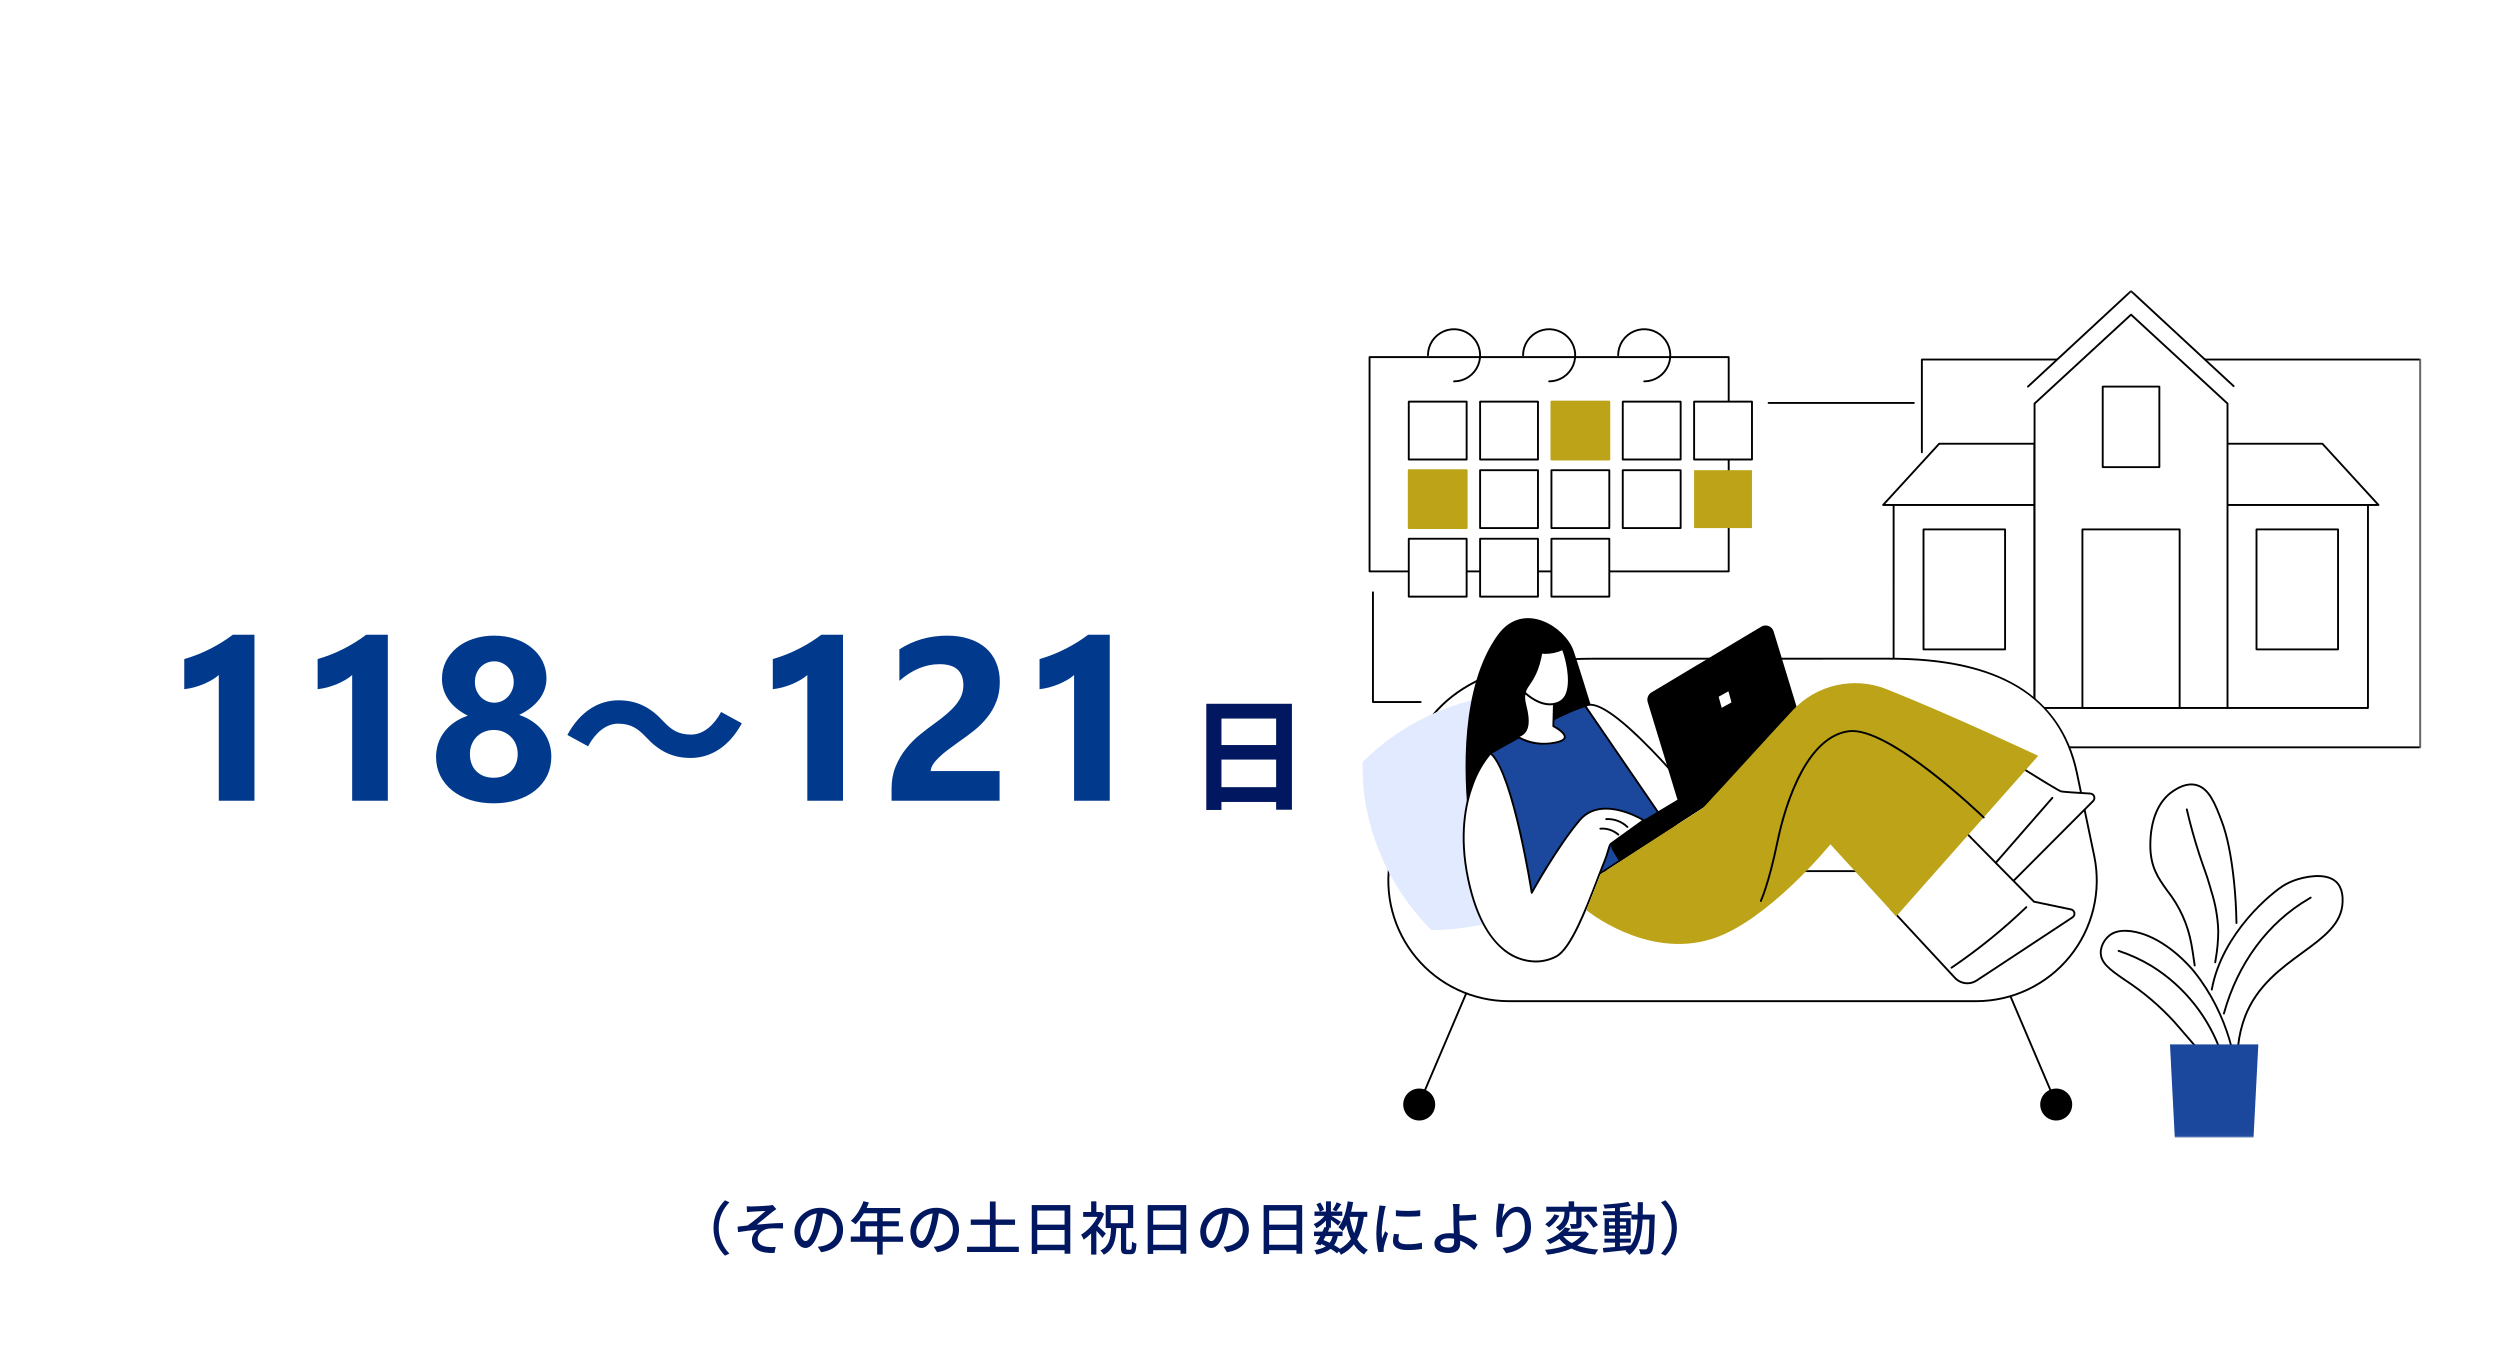<svg width="690" height="375" viewBox="0 0 690 375" fill="none" xmlns="http://www.w3.org/2000/svg">
<rect width="690" height="375" fill="white"/>
<path d="M196.923 338.92C196.923 335.672 198.267 333.112 200.091 331.272L201.307 331.848C199.563 333.672 198.363 335.976 198.363 338.92C198.363 341.864 199.563 344.168 201.307 345.992L200.091 346.568C198.267 344.728 196.923 342.168 196.923 338.92ZM206.091 332.92C206.539 332.968 206.971 332.984 207.483 332.984C208.171 332.984 211.339 332.84 212.283 332.728C212.731 332.68 213.051 332.616 213.259 332.552L214.267 333.72C213.995 333.88 213.515 334.216 213.243 334.44C212.075 335.384 210.075 337.064 208.875 338.008C211.179 337.768 213.963 337.56 216.107 337.56L216.123 339.064C214.571 338.984 213.003 338.984 212.027 339.112C210.523 339.336 209.115 340.536 209.115 341.944C209.115 343.416 210.283 343.928 211.739 344.12C212.651 344.232 213.499 344.2 214.091 344.152L213.755 345.816C209.771 345.976 207.531 344.76 207.531 342.2C207.531 341 208.363 339.912 209.083 339.4C207.483 339.528 205.499 339.768 203.707 340.072L203.563 338.552C204.427 338.472 205.531 338.328 206.347 338.232C207.947 337.144 210.299 335.096 211.291 334.216C210.603 334.264 208.171 334.376 207.499 334.424C207.083 334.456 206.587 334.52 206.171 334.552L206.091 332.92ZM232.683 339.384C232.683 342.744 230.539 345.048 226.651 345.608L225.707 344.104C226.251 344.056 226.731 343.976 227.131 343.88C229.179 343.416 231.003 341.912 231.003 339.336C231.003 337.016 229.595 335.176 227.131 334.872C226.907 336.312 226.635 337.864 226.171 339.368C225.211 342.632 223.883 344.44 222.299 344.44C220.715 344.44 219.259 342.68 219.259 340.008C219.259 336.424 222.395 333.352 226.411 333.352C230.251 333.352 232.683 336.04 232.683 339.384ZM220.875 339.848C220.875 341.688 221.659 342.536 222.347 342.536C223.067 342.536 223.819 341.496 224.555 339.032C224.955 337.768 225.243 336.312 225.435 334.904C222.555 335.368 220.875 337.864 220.875 339.848ZM238.875 341.288H242.091V338.456H238.875V341.288ZM249.243 341.288V342.728H243.627V346.264H242.091V342.728H234.811V341.288H237.387V337.064H242.091V334.856H238.427C237.739 336.04 236.939 337.096 236.123 337.896C235.835 337.64 235.195 337.16 234.827 336.936C236.299 335.672 237.579 333.64 238.315 331.512L239.819 331.912C239.627 332.408 239.403 332.936 239.195 333.416H248.459V334.856H243.627V337.064H248.091V338.456H243.627V341.288H249.243ZM264.683 339.384C264.683 342.744 262.539 345.048 258.651 345.608L257.707 344.104C258.251 344.056 258.731 343.976 259.131 343.88C261.179 343.416 263.003 341.912 263.003 339.336C263.003 337.016 261.595 335.176 259.131 334.872C258.907 336.312 258.635 337.864 258.171 339.368C257.211 342.632 255.883 344.44 254.299 344.44C252.715 344.44 251.259 342.68 251.259 340.008C251.259 336.424 254.395 333.352 258.411 333.352C262.251 333.352 264.683 336.04 264.683 339.384ZM252.875 339.848C252.875 341.688 253.659 342.536 254.347 342.536C255.067 342.536 255.819 341.496 256.555 339.032C256.955 337.768 257.243 336.312 257.435 334.904C254.555 335.368 252.875 337.864 252.875 339.848ZM274.795 344.104H281.195V345.56H266.907V344.104H273.211V338.056H267.931V336.6H273.211V331.608H274.795V336.6H280.155V338.056H274.795V344.104ZM286.283 343.544H293.819V339.48H286.283V343.544ZM293.819 334.104H286.283V338.008H293.819V334.104ZM284.763 332.6H295.403V346.024H293.819V345.048H286.283V346.088H284.763V332.6ZM305.211 340.44L304.283 341.672C303.931 341.176 303.227 340.376 302.603 339.72V346.264H301.147V340.44C300.475 341.112 299.787 341.688 299.099 342.152C298.971 341.768 298.587 341.064 298.379 340.776C300.107 339.736 301.883 337.864 302.891 335.864H298.955V334.52H301.147V331.576H302.603V334.52H303.643L303.899 334.472L304.731 335.016C304.283 336.184 303.659 337.304 302.939 338.328C303.643 338.936 304.875 340.104 305.211 340.44ZM306.571 333.944V337.608H311.291V333.944H306.571ZM311.163 344.92H312.011C312.331 344.92 312.379 344.568 312.427 342.696C312.715 342.92 313.307 343.16 313.675 343.256C313.547 345.512 313.227 346.152 312.155 346.152H310.907C309.659 346.152 309.387 345.72 309.387 344.376V338.952H308.107C307.931 342.392 307.419 344.872 304.651 346.312C304.459 345.96 304.059 345.4 303.707 345.144C306.155 343.944 306.523 341.896 306.651 338.952H305.179V332.6H312.763V338.952H310.827V344.36C310.827 344.856 310.875 344.92 311.163 344.92ZM318.283 343.544H325.819V339.48H318.283V343.544ZM325.819 334.104H318.283V338.008H325.819V334.104ZM316.763 332.6H327.403V346.024H325.819V345.048H318.283V346.088H316.763V332.6ZM344.683 339.384C344.683 342.744 342.539 345.048 338.651 345.608L337.707 344.104C338.251 344.056 338.731 343.976 339.131 343.88C341.179 343.416 343.003 341.912 343.003 339.336C343.003 337.016 341.595 335.176 339.131 334.872C338.907 336.312 338.635 337.864 338.171 339.368C337.211 342.632 335.883 344.44 334.299 344.44C332.715 344.44 331.259 342.68 331.259 340.008C331.259 336.424 334.395 333.352 338.411 333.352C342.251 333.352 344.683 336.04 344.683 339.384ZM332.875 339.848C332.875 341.688 333.659 342.536 334.347 342.536C335.067 342.536 335.819 341.496 336.555 339.032C336.955 337.768 337.243 336.312 337.435 334.904C334.555 335.368 332.875 337.864 332.875 339.848ZM350.283 343.544H357.819V339.48H350.283V343.544ZM357.819 334.104H350.283V338.008H357.819V334.104ZM348.763 332.6H359.403V346.024H357.819V345.048H350.283V346.088H348.763V332.6ZM368.939 331.832L370.219 332.36C369.707 333.08 369.195 333.848 368.795 334.344L367.803 333.896C368.187 333.336 368.683 332.456 368.939 331.832ZM374.891 335.864H372.507C372.795 337.496 373.179 339.032 373.739 340.376C374.283 339.096 374.651 337.592 374.891 335.864ZM367.803 341.16H365.883C365.675 341.528 365.483 341.912 365.291 342.264C365.851 342.488 366.427 342.728 366.971 343C367.355 342.504 367.611 341.896 367.803 341.16ZM377.371 335.864H376.427C376.059 338.344 375.499 340.392 374.571 342.056C375.323 343.32 376.299 344.328 377.531 344.968C377.195 345.256 376.715 345.832 376.491 346.248C375.339 345.56 374.411 344.616 373.659 343.448C372.747 344.616 371.579 345.56 370.107 346.312C369.995 346.072 369.771 345.688 369.547 345.368L369.019 345.912C368.571 345.512 367.947 345.096 367.243 344.68C366.315 345.416 365.051 345.912 363.355 346.264C363.259 345.864 362.987 345.32 362.715 345.032C364.107 344.824 365.163 344.488 365.947 343.96C365.531 343.752 365.115 343.544 364.683 343.352L364.475 343.72L363.179 343.32C363.531 342.728 363.947 341.96 364.379 341.16H362.667V339.928H364.987C365.211 339.496 365.403 339.064 365.579 338.664L365.963 338.744V336.888C365.195 337.72 364.251 338.472 363.355 338.984C363.179 338.648 362.843 338.152 362.571 337.864C363.643 337.432 364.795 336.536 365.563 335.576H362.795V334.376H364.235C364.107 333.816 363.707 332.984 363.323 332.36L364.395 331.912C364.843 332.52 365.259 333.352 365.419 333.912L364.363 334.376H365.963V331.56H367.339V334.376H370.475V335.576H367.419C368.139 335.976 369.691 336.936 370.091 337.224L369.291 338.264C368.907 337.896 368.059 337.224 367.339 336.68V338.872H366.539L366.971 338.968C366.827 339.272 366.667 339.592 366.507 339.928H370.539V341.16H369.227C369.019 342.152 368.699 342.984 368.219 343.656C368.827 343.992 369.387 344.344 369.835 344.664C371.115 343.976 372.091 343.08 372.859 341.976C372.315 340.84 371.915 339.544 371.579 338.136C371.275 338.728 370.955 339.288 370.587 339.768C370.363 339.496 369.739 338.968 369.403 338.728C370.731 337.064 371.547 334.376 371.963 331.56L373.467 331.784C373.307 332.696 373.131 333.592 372.907 334.456H377.371V335.864ZM385.259 334.024C387.099 334.312 390.315 334.248 391.979 334.024V335.656C390.155 335.832 387.131 335.848 385.275 335.656L385.259 334.024ZM386.171 340.68C386.027 341.24 385.963 341.672 385.963 342.104C385.963 342.824 386.523 343.416 388.459 343.416C389.899 343.416 391.099 343.288 392.443 342.984L392.475 344.696C391.467 344.888 390.139 345.016 388.427 345.016C385.707 345.016 384.459 344.072 384.459 342.52C384.459 341.944 384.539 341.336 384.731 340.552L386.171 340.68ZM382.475 332.872C382.363 333.16 382.203 333.8 382.139 334.088C381.867 335.4 381.355 338.408 381.355 340.12C381.355 340.68 381.387 341.24 381.451 341.832C381.723 341.176 382.043 340.392 382.299 339.8L383.099 340.44C382.683 341.656 382.123 343.368 381.963 344.168C381.915 344.392 381.867 344.728 381.883 344.904C381.883 345.064 381.899 345.304 381.915 345.496L380.459 345.592C380.139 344.472 379.867 342.584 379.867 340.424C379.867 338.04 380.379 335.32 380.555 334.04C380.619 333.64 380.683 333.144 380.699 332.712L382.475 332.872ZM397.531 343.08C397.531 343.912 398.379 344.312 399.739 344.312C400.843 344.312 401.339 343.8 401.339 342.712C401.339 342.504 401.339 342.232 401.323 341.912C400.843 341.816 400.363 341.768 399.867 341.768C398.379 341.768 397.531 342.264 397.531 343.08ZM402.891 332.312C402.827 332.712 402.779 333.496 402.763 334.04C402.747 334.44 402.763 334.936 402.763 335.448C404.043 335.432 405.995 335.352 407.371 335.192L407.435 336.696C406.043 336.84 404.059 336.92 402.763 336.952C402.763 337.976 402.859 339.448 402.923 340.76C404.971 341.336 406.731 342.456 407.851 343.496L406.891 345C405.915 344.024 404.555 343.016 403.003 342.408C403.019 342.728 403.019 343.016 403.019 343.256C403.019 344.616 402.251 345.832 399.883 345.832C397.643 345.832 395.899 345.112 395.899 343.144C395.899 341.592 397.243 340.36 400.075 340.36C400.475 340.36 400.875 340.392 401.259 340.424C401.211 339.16 401.147 337.736 401.147 336.824C401.147 335.88 401.131 334.728 401.131 334.04C401.115 333.368 401.067 332.664 400.971 332.312H402.891ZM415.283 332.28C415.011 333.288 414.691 335.224 414.595 336.232C415.299 334.776 416.835 333.064 418.771 333.064C420.947 333.064 422.563 335.208 422.563 338.648C422.563 343.112 419.779 345.16 415.699 345.912L414.739 344.456C418.243 343.912 420.867 342.616 420.867 338.648C420.867 336.152 420.019 334.52 418.499 334.52C416.547 334.52 414.771 337.4 414.627 339.512C414.579 340.04 414.579 340.584 414.691 341.352L413.123 341.464C413.043 340.856 412.947 339.928 412.947 338.872C412.947 337.368 413.203 335.176 413.411 333.72C413.491 333.176 413.523 332.648 413.539 332.2L415.283 332.28ZM433.203 334.44V334.472C433.203 336.12 432.931 338.232 430.499 339.752C430.259 339.432 429.747 338.968 429.411 338.744C431.587 337.464 431.795 335.752 431.795 334.44H426.771V333.064H432.947V331.576H434.467V333.064H440.723V334.44H436.499V337.672C436.499 338.344 436.419 338.728 435.907 338.936C435.427 339.144 434.707 339.144 433.683 339.144C433.635 338.76 433.443 338.216 433.283 337.832C433.955 337.864 434.627 337.864 434.819 337.848C435.011 337.848 435.059 337.8 435.059 337.624V334.44H433.203ZM437.187 335.752L438.323 335.08C439.315 335.96 440.483 337.24 441.043 338.12L439.779 338.872C439.299 338.024 438.147 336.68 437.187 335.752ZM428.995 335.144L430.403 335.528C429.747 336.728 428.627 337.992 427.491 338.76C427.235 338.472 426.755 338.088 426.467 337.88C427.523 337.224 428.547 336.12 428.995 335.144ZM431.491 341.144L431.475 341.16C432.051 341.912 432.851 342.552 433.811 343.08C434.819 342.552 435.683 341.912 436.339 341.144H431.491ZM437.571 339.88L438.547 340.536C437.779 341.88 436.675 342.936 435.331 343.768C436.947 344.36 438.915 344.728 441.123 344.872C440.803 345.24 440.419 345.864 440.243 346.264C437.683 346.024 435.507 345.496 433.731 344.6C431.779 345.464 429.491 345.992 427.123 346.296C427.027 345.944 426.675 345.272 426.403 344.968C428.531 344.76 430.547 344.36 432.291 343.736C431.571 343.224 430.947 342.632 430.403 341.944C429.635 342.456 428.771 342.936 427.795 343.352C427.587 342.984 427.155 342.472 426.851 342.248C429.331 341.352 431.011 340.024 431.891 338.76L433.459 339.048C433.235 339.352 432.995 339.656 432.739 339.944H437.315L437.571 339.88ZM447.091 342.952V344.04C448.083 343.944 449.107 343.848 450.115 343.736C451.427 341.928 451.827 339.512 451.955 336.6H450.259V335.4H447.091V336.232H450.067V341.048H447.091V341.864H450.099V342.952H447.091ZM444.083 340.072H445.731V339.096H444.083V340.072ZM448.803 339.096H447.091V340.072H448.803V339.096ZM447.091 338.184H448.803V337.208H447.091V338.184ZM444.083 337.208V338.184H445.731V337.208H444.083ZM453.411 335.224H456.723C456.723 335.224 456.707 335.736 456.707 335.912C456.531 342.52 456.387 344.792 455.875 345.48C455.571 345.96 455.235 346.088 454.739 346.168C454.259 346.232 453.523 346.232 452.771 346.184C452.739 345.784 452.579 345.176 452.355 344.776C453.091 344.84 453.747 344.84 454.035 344.84C454.307 344.84 454.451 344.792 454.611 344.584C454.963 344.136 455.123 342.104 455.251 336.6H453.363C453.155 340.856 452.435 344.248 449.683 346.36C449.459 346.024 448.963 345.496 448.611 345.256C448.707 345.192 448.803 345.112 448.899 345.032C446.595 345.304 444.291 345.544 442.579 345.704L442.387 344.44C443.315 344.376 444.467 344.28 445.731 344.168V342.952H442.819V341.864H445.731V341.048H442.867V336.232H445.731V335.4H442.435V334.296H445.731V333.4C444.755 333.48 443.779 333.528 442.883 333.56C442.835 333.256 442.675 332.776 442.531 332.488C444.899 332.36 447.731 332.072 449.395 331.704L450.099 332.824C449.251 333 448.195 333.16 447.091 333.272V334.296H450.323V335.224H452.003C452.019 334.136 452.019 333 452.019 331.8H453.443C453.443 332.984 453.427 334.136 453.411 335.224ZM462.819 338.92C462.819 342.168 461.475 344.728 459.651 346.568L458.435 345.992C460.179 344.168 461.379 341.864 461.379 338.92C461.379 335.976 460.179 333.672 458.435 331.848L459.651 331.272C461.475 333.112 462.819 335.672 462.819 338.92Z" fill="#01175F"/>
<path d="M337.12 217.26H352.216V209.644H337.12V217.26ZM352.216 198.322H337.12V205.632H352.216V198.322ZM332.938 194.242H356.568V223.482H352.216V221.34H337.12V223.55H332.938V194.242Z" fill="#01175F"/>
<path d="M70.23 175.188V221H60.386V186.312C59.844 186.792 59.198 187.25 58.448 187.688C57.719 188.104 56.938 188.49 56.105 188.844C55.271 189.177 54.407 189.469 53.511 189.719C52.615 189.948 51.73 190.115 50.855 190.219V181.906C53.417 181.156 55.834 180.198 58.105 179.031C60.375 177.865 62.427 176.583 64.261 175.188H70.23ZM107.042 175.188V221H97.198V186.312C96.657 186.792 96.011 187.25 95.261 187.688C94.532 188.104 93.75 188.49 92.917 188.844C92.084 189.177 91.219 189.469 90.323 189.719C89.427 189.948 88.542 190.115 87.667 190.219V181.906C90.23 181.156 92.646 180.198 94.917 179.031C97.188 177.865 99.24 176.583 101.073 175.188H107.042ZM120.354 208.938C120.354 207.688 120.532 206.49 120.886 205.344C121.261 204.177 121.813 203.104 122.542 202.125C123.271 201.125 124.177 200.24 125.261 199.469C126.365 198.677 127.657 198.031 129.136 197.531C126.865 196.406 125.104 194.969 123.854 193.219C122.604 191.448 121.979 189.49 121.979 187.344C121.979 185.635 122.334 184.052 123.042 182.594C123.771 181.135 124.771 179.875 126.042 178.812C127.313 177.75 128.823 176.927 130.573 176.344C132.344 175.74 134.271 175.438 136.354 175.438C138.479 175.438 140.427 175.74 142.198 176.344C143.969 176.927 145.49 177.75 146.761 178.812C148.052 179.854 149.052 181.094 149.761 182.531C150.469 183.969 150.823 185.531 150.823 187.219C150.823 189.344 150.157 191.281 148.823 193.031C147.49 194.76 145.646 196.188 143.292 197.312C144.75 197.812 146.032 198.458 147.136 199.25C148.24 200.021 149.167 200.906 149.917 201.906C150.667 202.906 151.229 204 151.604 205.188C151.979 206.354 152.167 207.573 152.167 208.844C152.167 210.76 151.782 212.51 151.011 214.094C150.24 215.656 149.146 217.01 147.729 218.156C146.334 219.281 144.657 220.156 142.698 220.781C140.761 221.406 138.615 221.719 136.261 221.719C133.948 221.719 131.813 221.417 129.854 220.812C127.917 220.188 126.24 219.312 124.823 218.188C123.427 217.062 122.334 215.719 121.542 214.156C120.75 212.573 120.354 210.833 120.354 208.938ZM129.698 208.094C129.698 209.115 129.854 210.031 130.167 210.844C130.479 211.656 130.927 212.344 131.511 212.906C132.094 213.469 132.782 213.906 133.573 214.219C134.386 214.51 135.292 214.656 136.292 214.656C137.25 214.656 138.125 214.5 138.917 214.188C139.729 213.875 140.427 213.438 141.011 212.875C141.594 212.312 142.052 211.625 142.386 210.812C142.719 210 142.886 209.094 142.886 208.094C142.886 207.198 142.729 206.344 142.417 205.531C142.104 204.719 141.657 204.021 141.073 203.438C140.49 202.833 139.792 202.354 138.979 202C138.188 201.646 137.292 201.469 136.292 201.469C135.354 201.469 134.479 201.635 133.667 201.969C132.854 202.281 132.157 202.74 131.573 203.344C130.99 203.927 130.532 204.625 130.198 205.438C129.865 206.25 129.698 207.135 129.698 208.094ZM131.073 188.25C131.073 189.042 131.209 189.792 131.479 190.5C131.771 191.188 132.157 191.792 132.636 192.312C133.115 192.812 133.677 193.208 134.323 193.5C134.99 193.792 135.688 193.938 136.417 193.938C137.167 193.938 137.865 193.792 138.511 193.5C139.157 193.208 139.719 192.802 140.198 192.281C140.698 191.76 141.084 191.156 141.354 190.469C141.646 189.781 141.792 189.042 141.792 188.25C141.792 187.438 141.657 186.688 141.386 186C141.115 185.292 140.729 184.688 140.229 184.188C139.75 183.667 139.177 183.26 138.511 182.969C137.865 182.677 137.167 182.531 136.417 182.531C135.625 182.531 134.896 182.688 134.229 183C133.584 183.292 133.021 183.698 132.542 184.219C132.084 184.719 131.719 185.323 131.448 186.031C131.198 186.719 131.073 187.458 131.073 188.25ZM178.327 203.476C176.091 201.136 174.219 199.732 170.579 199.732C167.251 199.732 164.287 202.28 162.311 205.972L156.591 202.852C160.075 196.404 165.171 193.284 170.735 193.284C175.675 193.284 179.471 195.156 183.007 199.004C185.243 201.396 187.167 202.748 190.755 202.748C194.083 202.748 197.047 200.2 199.023 196.508L204.743 199.628C201.259 206.076 196.163 209.196 190.599 209.196C185.659 209.196 181.863 207.324 178.327 203.476ZM232.667 175.188V221H222.823V186.312C222.282 186.792 221.636 187.25 220.886 187.688C220.157 188.104 219.375 188.49 218.542 188.844C217.709 189.177 216.844 189.469 215.948 189.719C215.052 189.948 214.167 190.115 213.292 190.219V181.906C215.854 181.156 218.271 180.198 220.542 179.031C222.813 177.865 224.865 176.583 226.698 175.188H232.667ZM256.886 212.812H275.886V221H246.073V217.625C246.073 215.333 246.459 213.281 247.229 211.469C248 209.635 248.969 208 250.136 206.562C251.302 205.104 252.573 203.823 253.948 202.719C255.344 201.594 256.667 200.583 257.917 199.688C259.229 198.75 260.375 197.854 261.354 197C262.354 196.146 263.188 195.302 263.854 194.469C264.542 193.615 265.052 192.76 265.386 191.906C265.719 191.031 265.886 190.104 265.886 189.125C265.886 187.208 265.344 185.76 264.261 184.781C263.177 183.802 261.521 183.312 259.292 183.312C255.438 183.312 251.75 184.844 248.229 187.906V179.219C252.125 176.698 256.521 175.438 261.417 175.438C263.688 175.438 265.719 175.74 267.511 176.344C269.323 176.927 270.854 177.771 272.104 178.875C273.354 179.979 274.302 181.323 274.948 182.906C275.615 184.469 275.948 186.219 275.948 188.156C275.948 190.219 275.625 192.052 274.979 193.656C274.354 195.26 273.511 196.719 272.448 198.031C271.407 199.344 270.198 200.552 268.823 201.656C267.448 202.74 266.021 203.792 264.542 204.812C263.542 205.521 262.573 206.229 261.636 206.938C260.719 207.625 259.907 208.312 259.198 209C258.49 209.667 257.927 210.323 257.511 210.969C257.094 211.615 256.886 212.229 256.886 212.812ZM306.292 175.188V221H296.448V186.312C295.907 186.792 295.261 187.25 294.511 187.688C293.782 188.104 293 188.49 292.167 188.844C291.334 189.177 290.469 189.469 289.573 189.719C288.677 189.948 287.792 190.115 286.917 190.219V181.906C289.479 181.156 291.896 180.198 294.167 179.031C296.438 177.865 298.49 176.583 300.323 175.188H306.292Z" fill="#01398D"/>
<mask id="mask0_15_2587" style="mask-type:luminance" maskUnits="userSpaceOnUse" x="375" y="80" width="294" height="234">
<path d="M668.268 80.075H375.909V313.971H668.268V80.075Z" fill="white"/>
</mask>
<g mask="url(#mask0_15_2587)">
<path d="M668.006 206.529H551.697C551.627 206.529 551.561 206.502 551.512 206.452C551.462 206.403 551.435 206.337 551.435 206.267C551.435 206.198 551.462 206.131 551.512 206.082C551.561 206.033 551.627 206.005 551.697 206.005H667.744V99.495H530.697V124.847C530.697 124.917 530.669 124.983 530.62 125.032C530.571 125.082 530.504 125.109 530.435 125.109C530.365 125.109 530.299 125.082 530.25 125.032C530.2 124.983 530.173 124.917 530.173 124.847V99.233C530.173 99.164 530.2 99.097 530.25 99.048C530.299 98.999 530.365 98.971 530.435 98.971H668.006C668.075 98.971 668.142 98.999 668.191 99.048C668.24 99.097 668.268 99.164 668.268 99.233V206.267C668.268 206.337 668.24 206.403 668.191 206.452C668.142 206.502 668.075 206.529 668.006 206.529Z" fill="black"/>
<path d="M561.536 137.787H522.634V195.397H561.536V137.787Z" fill="white"/>
<path d="M561.538 195.658H522.638C522.604 195.658 522.569 195.651 522.538 195.638C522.506 195.625 522.477 195.606 522.453 195.581C522.428 195.557 522.409 195.528 522.396 195.496C522.383 195.465 522.376 195.431 522.376 195.396V137.786C522.376 137.717 522.404 137.65 522.453 137.601C522.502 137.552 522.568 137.524 522.638 137.524H561.538C561.607 137.524 561.674 137.552 561.723 137.601C561.772 137.65 561.8 137.717 561.8 137.786V195.395C561.8 195.465 561.772 195.531 561.723 195.58C561.674 195.63 561.607 195.658 561.538 195.658ZM522.897 195.133H561.275V138.048H522.902L522.897 195.133Z" fill="black"/>
<path d="M561.538 122.465H535.218L519.735 139.365H561.535L561.538 122.465Z" fill="white"/>
<path d="M561.537 139.631H519.737C519.687 139.631 519.637 139.616 519.594 139.589C519.552 139.561 519.518 139.521 519.498 139.475C519.477 139.428 519.471 139.377 519.479 139.327C519.487 139.276 519.51 139.23 519.544 139.192L535.027 122.292C535.052 122.265 535.082 122.244 535.115 122.229C535.148 122.215 535.184 122.207 535.22 122.207H561.54C561.61 122.207 561.677 122.235 561.726 122.284C561.775 122.333 561.802 122.4 561.802 122.469V139.369C561.802 139.439 561.775 139.505 561.726 139.555C561.677 139.604 561.61 139.631 561.54 139.631M520.332 139.107H561.278V122.727H535.332L520.332 139.107Z" fill="black"/>
<path d="M553.402 179.496H530.889C530.819 179.496 530.753 179.469 530.704 179.419C530.655 179.37 530.627 179.304 530.627 179.234V146.118C530.627 146.049 530.655 145.982 530.704 145.933C530.753 145.884 530.819 145.856 530.889 145.856H553.402C553.471 145.856 553.538 145.884 553.587 145.933C553.636 145.982 553.664 146.049 553.664 146.118V179.234C553.664 179.304 553.636 179.37 553.587 179.419C553.538 179.469 553.471 179.496 553.402 179.496ZM531.155 178.972H553.14V146.38H531.151L531.155 178.972Z" fill="black"/>
<path d="M653.557 137.787H614.655V195.397H653.557V137.787Z" fill="white"/>
<path d="M653.557 195.658H614.658C614.623 195.658 614.589 195.651 614.557 195.638C614.525 195.625 614.497 195.606 614.472 195.581C614.448 195.557 614.429 195.528 614.415 195.496C614.402 195.465 614.396 195.431 614.396 195.396V137.786C614.396 137.717 614.423 137.65 614.472 137.601C614.521 137.552 614.588 137.524 614.658 137.524H653.557C653.627 137.524 653.694 137.552 653.743 137.601C653.792 137.65 653.82 137.717 653.82 137.786V195.395C653.82 195.465 653.792 195.531 653.743 195.58C653.694 195.63 653.627 195.658 653.557 195.658ZM614.917 195.133H653.296V138.048H614.917V195.133Z" fill="black"/>
<path d="M614.655 122.465H640.975L656.458 139.365H614.658L614.655 122.465Z" fill="white"/>
<path d="M656.458 139.631H614.658C614.588 139.631 614.521 139.604 614.472 139.555C614.423 139.505 614.396 139.439 614.396 139.369V122.469C614.396 122.4 614.423 122.333 614.472 122.284C614.521 122.235 614.588 122.207 614.658 122.207H640.978C641.014 122.207 641.05 122.215 641.083 122.229C641.116 122.244 641.146 122.265 641.171 122.292L656.655 139.192C656.689 139.23 656.712 139.276 656.72 139.327C656.728 139.377 656.722 139.428 656.701 139.475C656.681 139.521 656.647 139.561 656.605 139.589C656.562 139.616 656.512 139.631 656.462 139.631M614.921 139.107H655.867L640.867 122.727H614.917L614.921 139.107Z" fill="black"/>
<path d="M645.303 179.496H622.794C622.725 179.496 622.658 179.469 622.609 179.419C622.56 179.37 622.532 179.304 622.532 179.234V146.118C622.532 146.049 622.56 145.982 622.609 145.933C622.658 145.884 622.725 145.856 622.794 145.856H645.302C645.372 145.856 645.438 145.884 645.487 145.933C645.537 145.982 645.564 146.049 645.564 146.118V179.234C645.564 179.304 645.537 179.37 645.487 179.419C645.438 179.469 645.372 179.496 645.302 179.496M623.055 178.972H645.039V146.38H623.056L623.055 178.972Z" fill="black"/>
<path d="M588.164 80.337L614.791 104.882V192.066H561.537V104.882L588.164 80.337Z" fill="white"/>
<path d="M588.164 86.838L614.791 111.383V195.396H561.537V111.383L588.164 86.838Z" fill="white"/>
<path d="M614.791 195.658H561.537C561.468 195.658 561.401 195.631 561.352 195.581C561.303 195.532 561.275 195.466 561.275 195.396V111.382C561.275 111.346 561.283 111.31 561.298 111.277C561.312 111.244 561.334 111.214 561.36 111.189L587.987 86.644C588.036 86.6 588.099 86.575 588.165 86.575C588.231 86.575 588.294 86.6 588.342 86.644L614.969 111.189C614.996 111.214 615.017 111.244 615.032 111.277C615.047 111.31 615.054 111.346 615.054 111.382V195.395C615.054 195.43 615.048 195.464 615.034 195.495C615.021 195.527 615.002 195.556 614.978 195.58C614.953 195.605 614.924 195.624 614.893 195.637C614.861 195.65 614.827 195.657 614.792 195.657M561.801 195.133H614.531V111.497L588.166 87.197L561.801 111.497V195.133Z" fill="black"/>
<path d="M559.714 106.967C559.661 106.967 559.61 106.951 559.566 106.922C559.523 106.892 559.489 106.85 559.47 106.801C559.451 106.752 559.447 106.698 559.459 106.647C559.47 106.596 559.497 106.549 559.536 106.513L587.986 80.145C588.034 80.1 588.098 80.075 588.164 80.075C588.23 80.075 588.293 80.1 588.342 80.145L616.653 106.375C616.68 106.398 616.701 106.426 616.717 106.458C616.733 106.489 616.742 106.524 616.744 106.559C616.746 106.594 616.741 106.629 616.729 106.663C616.717 106.696 616.698 106.726 616.674 106.752C616.65 106.778 616.621 106.799 616.589 106.813C616.557 106.827 616.522 106.835 616.487 106.836C616.452 106.836 616.417 106.83 616.384 106.817C616.352 106.804 616.322 106.784 616.297 106.759L588.164 80.695L559.892 106.895C559.844 106.94 559.78 106.965 559.714 106.965" fill="black"/>
<path d="M595.982 106.704H580.348V128.931H595.982V106.704Z" fill="white"/>
<path d="M595.981 129.193H580.35C580.28 129.193 580.214 129.166 580.165 129.116C580.115 129.067 580.088 129.001 580.088 128.931V106.704C580.088 106.635 580.115 106.568 580.165 106.519C580.214 106.47 580.28 106.442 580.35 106.442H595.983C596.052 106.442 596.119 106.47 596.168 106.519C596.217 106.568 596.245 106.635 596.245 106.704V128.927C596.245 128.997 596.217 129.063 596.168 129.112C596.119 129.162 596.052 129.189 595.983 129.189M580.611 128.665H595.721V106.965H580.611V128.665Z" fill="black"/>
<path d="M601.583 195.658H574.745C574.676 195.658 574.609 195.631 574.56 195.581C574.511 195.532 574.483 195.466 574.483 195.396V146.118C574.483 146.049 574.511 145.982 574.56 145.933C574.609 145.884 574.676 145.856 574.745 145.856H601.583C601.653 145.856 601.72 145.884 601.769 145.933C601.818 145.982 601.845 146.049 601.845 146.118V195.395C601.845 195.465 601.818 195.531 601.769 195.58C601.72 195.63 601.653 195.657 601.583 195.657M575.007 195.133H601.32V146.38H575.007V195.133Z" fill="black"/>
<path d="M392.114 194.019H378.938C378.868 194.019 378.802 193.992 378.753 193.943C378.703 193.893 378.676 193.827 378.676 193.757V163.47C378.676 163.401 378.703 163.334 378.753 163.285C378.802 163.236 378.868 163.208 378.938 163.208C379.007 163.208 379.074 163.236 379.123 163.285C379.172 163.334 379.2 163.401 379.2 163.47V193.495H392.114C392.183 193.495 392.25 193.523 392.299 193.572C392.348 193.621 392.376 193.688 392.376 193.757C392.376 193.827 392.348 193.893 392.299 193.943C392.25 193.992 392.183 194.019 392.114 194.019Z" fill="black"/>
<path d="M528.234 111.473H488.121C488.052 111.473 487.985 111.446 487.936 111.396C487.887 111.347 487.859 111.281 487.859 111.211C487.859 111.142 487.887 111.075 487.936 111.026C487.985 110.977 488.052 110.949 488.121 110.949H528.233C528.303 110.949 528.37 110.977 528.419 111.026C528.468 111.075 528.495 111.142 528.495 111.211C528.495 111.281 528.468 111.347 528.419 111.396C528.37 111.446 528.304 111.473 528.234 111.473Z" fill="black"/>
<path d="M567.099 303.911C567.047 303.911 566.997 303.896 566.954 303.867C566.911 303.839 566.878 303.798 566.858 303.751L551.336 267.319C551.322 267.288 551.315 267.254 551.314 267.219C551.314 267.185 551.32 267.151 551.333 267.119C551.346 267.087 551.365 267.058 551.389 267.033C551.413 267.008 551.442 266.989 551.474 266.975C551.505 266.962 551.539 266.955 551.574 266.954C551.608 266.954 551.642 266.96 551.674 266.973C551.706 266.986 551.735 267.005 551.76 267.029C551.784 267.053 551.804 267.082 551.818 267.113L567.34 303.545C567.353 303.577 567.36 303.611 567.361 303.645C567.361 303.68 567.355 303.714 567.342 303.746C567.329 303.778 567.31 303.807 567.286 303.831C567.262 303.856 567.233 303.876 567.202 303.889C567.17 303.903 567.136 303.91 567.102 303.91" fill="black"/>
<path d="M571.928 304.855C571.927 305.729 571.667 306.582 571.182 307.308C570.696 308.033 570.006 308.599 569.199 308.932C568.392 309.266 567.504 309.353 566.648 309.182C565.791 309.011 565.005 308.59 564.388 307.972C563.771 307.355 563.35 306.568 563.18 305.711C563.01 304.855 563.098 303.967 563.432 303.16C563.767 302.354 564.333 301.664 565.059 301.179C565.785 300.694 566.638 300.435 567.512 300.435C568.092 300.436 568.666 300.55 569.202 300.772C569.738 300.995 570.225 301.32 570.635 301.731C571.045 302.141 571.37 302.628 571.592 303.164C571.814 303.701 571.928 304.275 571.928 304.855Z" fill="black"/>
<path d="M392.114 303.911C392.079 303.911 392.045 303.904 392.014 303.89C391.982 303.877 391.953 303.857 391.929 303.832C391.905 303.808 391.886 303.779 391.873 303.747C391.861 303.715 391.854 303.681 391.855 303.646C391.855 303.612 391.862 303.578 391.876 303.546L407.398 267.114C407.425 267.05 407.477 267 407.541 266.974C407.606 266.948 407.678 266.949 407.742 266.976C407.806 267.003 407.856 267.055 407.882 267.12C407.908 267.184 407.907 267.256 407.88 267.32L392.356 303.751C392.335 303.798 392.302 303.839 392.259 303.867C392.216 303.896 392.166 303.911 392.115 303.911" fill="black"/>
<path d="M387.284 304.855C387.285 305.729 387.545 306.582 388.03 307.308C388.516 308.033 389.206 308.599 390.013 308.932C390.82 309.266 391.708 309.353 392.564 309.182C393.421 309.011 394.207 308.59 394.824 307.972C395.441 307.355 395.862 306.568 396.032 305.711C396.202 304.855 396.114 303.967 395.78 303.16C395.445 302.354 394.879 301.664 394.153 301.179C393.427 300.694 392.573 300.435 391.7 300.435C391.12 300.436 390.546 300.55 390.01 300.772C389.474 300.995 388.987 301.32 388.577 301.731C388.167 302.141 387.841 302.628 387.62 303.164C387.398 303.701 387.284 304.275 387.284 304.855Z" fill="black"/>
<path d="M545.43 276.325H416.452C411.574 276.321 406.756 275.246 402.339 273.174C397.922 271.103 394.014 268.087 390.892 264.338C387.769 260.59 385.509 256.201 384.27 251.483C383.031 246.764 382.843 241.831 383.721 237.032L387.8 214.686C392.386 189.564 414.253 181.798 439.766 181.798H521.526C546.54 181.798 568.126 188.872 573.237 213.381L577.999 236.21C579.012 241.054 578.931 246.063 577.765 250.872C576.598 255.681 574.374 260.17 571.255 264.012C568.135 267.853 564.199 270.952 559.732 273.081C555.265 275.21 550.379 276.317 545.43 276.321" fill="white"/>
<path d="M545.427 276.587H416.452C411.535 276.584 406.679 275.501 402.227 273.414C397.775 271.327 393.836 268.287 390.689 264.509C387.542 260.731 385.263 256.307 384.015 251.552C382.766 246.796 382.578 241.824 383.464 236.987L387.543 214.641C391.552 192.676 409.123 181.541 439.767 181.541H521.527C535.569 181.541 546.508 183.71 554.967 188.172C564.867 193.393 571.1 201.858 573.494 213.333L578.257 236.162C579.278 241.045 579.197 246.094 578.021 250.941C576.845 255.789 574.604 260.313 571.459 264.185C568.314 268.057 564.346 271.18 559.843 273.325C555.34 275.47 550.415 276.585 545.427 276.587ZM439.766 182.063C409.412 182.063 392.015 193.055 388.057 214.736L383.978 237.082C383.106 241.843 383.292 246.737 384.521 251.419C385.75 256.1 387.993 260.454 391.091 264.173C394.189 267.891 398.066 270.884 402.448 272.938C406.831 274.993 411.611 276.059 416.451 276.062H545.427C550.337 276.059 555.185 274.961 559.618 272.849C564.051 270.736 567.957 267.662 571.052 263.85C574.147 260.038 576.353 255.583 577.51 250.811C578.667 246.039 578.746 241.069 577.74 236.262L572.977 213.433C568.577 192.321 551.742 182.058 521.522 182.058L439.766 182.063Z" fill="black"/>
<path d="M547.294 240.691H411.341C411.272 240.691 411.205 240.664 411.156 240.615C411.107 240.565 411.079 240.499 411.079 240.429C411.079 240.36 411.107 240.293 411.156 240.244C411.205 240.195 411.272 240.167 411.341 240.167H547.294C547.364 240.167 547.43 240.195 547.479 240.244C547.529 240.293 547.556 240.36 547.556 240.429C547.556 240.499 547.529 240.565 547.479 240.615C547.43 240.664 547.364 240.691 547.294 240.691Z" fill="black"/>
<path d="M422.109 191.301C413.53 191.301 405.034 192.992 397.108 196.277C389.182 199.562 381.982 204.378 375.918 210.447L375.909 210.456V210.487C375.909 227.813 382.787 244.43 395.032 256.687L395.045 256.7C403.625 256.7 412.12 255.009 420.046 251.724C427.971 248.439 435.172 243.624 441.235 237.554L441.244 237.545V237.518C441.245 220.193 434.367 203.575 422.122 191.318L422.109 191.301Z" fill="#E2EAFF"/>
<path d="M405.435 227.204L445.021 214.18C445.021 214.18 436.643 186.37 434.321 179.664C431.999 172.958 420.375 165.587 413.371 175.271C403.125 189.437 403.817 213.595 405.432 227.204" fill="black"/>
<path d="M421.334 254.114L411.397 207.906C411.397 207.906 430.075 197.038 437.544 194.856C437.544 194.856 457.701 221.701 461.711 228.136L421.334 254.114Z" fill="#1B489D"/>
<path d="M421.335 254.376C421.3 254.376 421.266 254.369 421.235 254.356C421.195 254.34 421.16 254.313 421.132 254.28C421.105 254.246 421.087 254.207 421.079 254.164L411.139 207.964C411.127 207.91 411.133 207.854 411.155 207.803C411.178 207.752 411.216 207.71 411.264 207.682C411.451 207.573 430.055 196.772 437.469 194.607C437.52 194.592 437.574 194.593 437.625 194.61C437.675 194.627 437.72 194.659 437.752 194.701C437.952 194.969 457.963 221.629 461.933 228.001C461.969 228.06 461.981 228.13 461.966 228.197C461.951 228.264 461.91 228.323 461.853 228.36L421.476 254.334C421.434 254.362 421.385 254.376 421.335 254.376ZM411.692 208.038L421.512 253.69L461.351 228.057C457.251 221.598 439.033 197.28 437.443 195.157C430.356 197.305 413.543 206.967 411.692 208.036" fill="black"/>
<path d="M469.187 222.059C469.187 222.059 444.056 190.82 437.542 194.859L460.826 228.859L469.187 222.059Z" fill="white"/>
<path d="M460.825 229.116C460.812 229.117 460.8 229.117 460.788 229.116C460.752 229.111 460.717 229.099 460.687 229.079C460.656 229.06 460.629 229.035 460.609 229.005L437.326 195.005C437.306 194.976 437.291 194.943 437.284 194.908C437.277 194.873 437.278 194.838 437.285 194.803C437.292 194.768 437.306 194.735 437.327 194.706C437.347 194.677 437.373 194.653 437.404 194.634C440.224 192.887 446.479 196.968 455.996 206.762C463.02 213.992 469.329 221.817 469.396 221.895C469.439 221.949 469.46 222.018 469.452 222.087C469.445 222.156 469.411 222.219 469.357 222.263L460.996 229.063C460.949 229.101 460.891 229.122 460.831 229.122M437.931 194.956L460.889 228.477L468.826 222.026C467.79 220.751 462.002 213.694 455.626 207.126C446.719 197.958 440.619 193.763 437.933 194.952" fill="black"/>
<path d="M495.085 206.827L446.938 237.853L445.066 234.721C444.683 234.081 444.57 233.316 444.752 232.593C444.933 231.87 445.394 231.248 446.034 230.865L492.734 202.899L495.085 206.827Z" fill="black"/>
<path d="M496.593 203.511L466.278 221.663C465.976 221.844 465.636 221.954 465.285 221.984C464.933 222.015 464.58 221.964 464.251 221.837C463.922 221.711 463.626 221.511 463.386 221.252C463.146 220.994 462.968 220.685 462.865 220.347L454.765 193.781C454.614 193.285 454.633 192.752 454.819 192.267C455.006 191.783 455.349 191.375 455.794 191.108L486.109 172.956C486.412 172.775 486.752 172.665 487.103 172.635C487.454 172.605 487.808 172.655 488.137 172.782C488.466 172.909 488.761 173.109 489.002 173.367C489.242 173.625 489.42 173.935 489.522 174.272L497.622 200.838C497.774 201.335 497.755 201.868 497.568 202.352C497.382 202.836 497.039 203.244 496.593 203.511Z" fill="black"/>
<path d="M477.889 193.859L475.189 195.359L474.349 192.295L477.049 190.795L477.889 193.859Z" fill="white"/>
<path d="M436.044 226.32C429.927 233.454 422.755 246.42 422.755 246.42C422.755 246.42 417.627 213.24 411.395 207.909C411.395 207.909 400.329 219.266 405.195 242.538C409.199 261.711 418.663 266.217 425.539 265.256C426.928 265.066 428.273 264.635 429.515 263.982C434.491 261.337 439.595 245.63 442.893 237.573C443.945 235.004 444.083 233.151 444.705 232.807L453.626 226.378C453.626 226.378 442.161 219.185 436.044 226.318" fill="white"/>
<path d="M423.798 265.64C420.18 265.574 416.721 264.146 414.111 261.64C409.85 257.748 406.763 251.34 404.936 242.588C402.41 230.505 404.243 221.678 406.225 216.4C407.319 213.218 409.01 210.275 411.207 207.727C411.253 207.679 411.316 207.651 411.383 207.648C411.449 207.645 411.515 207.668 411.565 207.711C417.352 212.66 422.079 240.568 422.896 245.635C424.445 242.901 430.569 232.307 435.845 226.154C442.036 218.932 453.645 226.089 453.765 226.162C453.802 226.185 453.832 226.216 453.853 226.253C453.875 226.291 453.887 226.333 453.889 226.376C453.89 226.419 453.881 226.461 453.862 226.5C453.843 226.539 453.815 226.572 453.78 226.597L444.859 233.026L444.832 233.043C444.574 233.184 444.37 233.889 444.111 234.779C443.841 235.763 443.515 236.731 443.136 237.679C442.518 239.187 441.836 240.979 441.104 242.879C437.836 251.41 433.767 262.026 429.638 264.221C428.369 264.886 426.994 265.326 425.575 265.521C424.987 265.603 424.393 265.644 423.799 265.644M411.414 208.275C409.371 210.76 407.777 213.582 406.704 216.615C404.754 221.823 402.953 230.538 405.448 242.482C410.217 265.305 422.003 265.482 425.503 264.998C426.861 264.811 428.177 264.39 429.391 263.753C433.347 261.653 437.548 250.689 440.615 242.686C441.342 240.786 442.03 238.986 442.65 237.477C443.022 236.546 443.342 235.594 443.607 234.627C443.93 233.515 444.126 232.839 444.563 232.586L453.146 226.4C451.217 225.3 441.56 220.286 436.246 226.489C430.217 233.521 423.06 246.412 422.988 246.542C422.962 246.59 422.921 246.628 422.872 246.652C422.822 246.676 422.767 246.683 422.713 246.674C422.659 246.664 422.61 246.638 422.572 246.599C422.534 246.559 422.509 246.509 422.501 246.455C422.45 246.127 417.422 213.984 411.418 208.274" fill="black"/>
<path d="M446.673 230.627C446.608 230.628 446.546 230.604 446.498 230.561C445.849 229.988 445.09 229.553 444.268 229.281C443.446 229.009 442.578 228.907 441.715 228.98C441.646 228.987 441.577 228.965 441.523 228.921C441.47 228.876 441.436 228.812 441.43 228.743C441.423 228.674 441.445 228.605 441.489 228.552C441.534 228.498 441.598 228.465 441.667 228.458C442.601 228.378 443.542 228.489 444.432 228.783C445.323 229.078 446.144 229.549 446.847 230.17C446.886 230.206 446.914 230.252 446.927 230.304C446.939 230.355 446.935 230.409 446.917 230.459C446.898 230.508 446.864 230.551 446.82 230.581C446.777 230.611 446.726 230.627 446.673 230.627Z" fill="black"/>
<path d="M449.168 228.51C449.099 228.51 449.034 228.483 448.985 228.435C448.236 227.711 447.345 227.151 446.368 226.789C445.392 226.428 444.35 226.273 443.311 226.335C443.241 226.34 443.173 226.317 443.121 226.271C443.068 226.225 443.036 226.161 443.032 226.091C443.027 226.022 443.05 225.954 443.096 225.901C443.142 225.849 443.206 225.817 443.276 225.812C444.389 225.745 445.504 225.91 446.55 226.297C447.596 226.683 448.55 227.283 449.352 228.058C449.389 228.095 449.414 228.141 449.425 228.192C449.435 228.243 449.431 228.296 449.411 228.344C449.391 228.392 449.358 228.433 449.315 228.463C449.272 228.492 449.221 228.507 449.169 228.507" fill="black"/>
<path d="M538.162 199.461C538.162 199.461 567.662 218.184 568.862 218.428C569.651 218.588 574.014 218.858 576.931 219.028C577.162 219.042 577.384 219.122 577.571 219.258C577.757 219.395 577.9 219.583 577.982 219.799C578.065 220.015 578.083 220.251 578.034 220.477C577.986 220.703 577.873 220.911 577.71 221.074L554 244.848L526.459 218.196L538.162 199.461Z" fill="white"/>
<path d="M554 245.11C553.932 245.11 553.866 245.084 553.817 245.036L526.276 218.383C526.233 218.342 526.206 218.286 526.198 218.227C526.191 218.167 526.204 218.107 526.236 218.056L537.936 199.322C537.955 199.293 537.978 199.268 538.007 199.248C538.035 199.228 538.067 199.213 538.1 199.206C538.134 199.198 538.169 199.197 538.203 199.203C538.237 199.209 538.269 199.222 538.298 199.24C550.081 206.719 567.958 217.933 568.913 218.172C569.496 218.29 572.348 218.501 576.943 218.765C577.225 218.781 577.496 218.879 577.723 219.045C577.951 219.212 578.125 219.441 578.225 219.704C578.326 219.968 578.348 220.255 578.289 220.53C578.23 220.806 578.093 221.059 577.893 221.258L554.183 245.032C554.159 245.057 554.13 245.076 554.098 245.089C554.066 245.103 554.032 245.109 553.997 245.109M526.794 218.152L553.994 244.478L577.522 220.886C577.65 220.758 577.739 220.596 577.777 220.419C577.814 220.243 577.8 220.059 577.736 219.889C577.672 219.72 577.56 219.573 577.414 219.466C577.269 219.359 577.095 219.297 576.914 219.286C573.646 219.098 569.587 218.84 568.808 218.686C567.618 218.445 542.152 202.306 538.241 199.825L526.794 218.152Z" fill="black"/>
<path d="M549.806 239.57C549.756 239.571 549.706 239.557 549.664 239.529C549.621 239.502 549.587 239.464 549.566 239.418C549.545 239.372 549.537 239.321 549.545 239.271C549.552 239.221 549.573 239.174 549.606 239.136L566.252 220.036C566.275 220.01 566.303 219.988 566.334 219.973C566.365 219.957 566.398 219.948 566.433 219.945C566.468 219.943 566.502 219.947 566.535 219.958C566.568 219.969 566.599 219.986 566.625 220.009C566.651 220.031 566.673 220.059 566.688 220.09C566.704 220.121 566.713 220.155 566.716 220.189C566.718 220.224 566.714 220.259 566.703 220.292C566.692 220.324 566.675 220.355 566.652 220.381L550.006 239.481C549.982 239.51 549.951 239.533 549.916 239.548C549.882 239.564 549.844 239.572 549.806 239.571" fill="black"/>
<path d="M521.815 250.758L539.551 269.883C540.306 270.698 541.326 271.218 542.429 271.352C543.532 271.485 544.646 271.222 545.573 270.611L572.012 253.188C572.212 253.058 572.369 252.872 572.463 252.653C572.557 252.434 572.583 252.192 572.538 251.957C572.494 251.723 572.381 251.507 572.213 251.338C572.045 251.168 571.831 251.052 571.597 251.005L561.381 248.872L538.954 226.095L521.815 250.758Z" fill="white"/>
<path d="M542.989 271.653C542.307 271.653 541.633 271.511 541.008 271.237C540.383 270.964 539.822 270.563 539.359 270.062L521.623 250.937C521.583 250.893 521.559 250.837 521.554 250.777C521.55 250.718 521.566 250.658 521.6 250.609L538.738 225.946C538.76 225.915 538.789 225.889 538.822 225.87C538.855 225.851 538.892 225.839 538.931 225.836C538.969 225.833 539.007 225.838 539.043 225.851C539.079 225.864 539.111 225.885 539.138 225.912L561.512 248.629L571.65 250.746C571.934 250.805 572.193 250.947 572.396 251.154C572.599 251.36 572.736 251.622 572.79 251.906C572.845 252.191 572.813 252.485 572.7 252.751C572.588 253.018 572.398 253.245 572.156 253.404L545.717 270.829C544.908 271.365 543.96 271.651 542.989 271.651M522.151 250.734L539.743 269.704C540.455 270.476 541.418 270.969 542.46 271.095C543.502 271.221 544.554 270.972 545.429 270.392L571.868 252.968C572.024 252.866 572.145 252.72 572.217 252.549C572.29 252.377 572.31 252.189 572.275 252.006C572.24 251.823 572.152 251.655 572.022 251.522C571.892 251.39 571.725 251.298 571.543 251.26L561.327 249.129C561.276 249.119 561.23 249.093 561.193 249.056L538.988 226.504L522.151 250.734Z" fill="black"/>
<path d="M538.605 267.352C538.549 267.352 538.494 267.334 538.449 267.301C538.404 267.268 538.371 267.221 538.354 267.167C538.338 267.113 538.339 267.056 538.358 267.003C538.376 266.95 538.412 266.905 538.458 266.873C545.799 261.902 552.704 256.315 559.097 250.173C559.147 250.125 559.214 250.099 559.284 250.1C559.353 250.102 559.419 250.131 559.467 250.181C559.516 250.231 559.542 250.298 559.54 250.367C559.539 250.437 559.51 250.503 559.46 250.551C553.046 256.714 546.119 262.321 538.755 267.31C538.712 267.339 538.661 267.355 538.609 267.355" fill="black"/>
<path d="M437.825 251.189C437.825 251.189 454.339 264.777 472.36 259.181C487.827 254.381 505.195 233.032 505.195 233.032L523.358 252.904L562.539 208.604C562.539 208.604 537.921 197.043 520.672 190.204C516.276 188.46 511.456 188.082 506.842 189.12C502.228 190.158 498.034 192.564 494.808 196.022C488.82 202.441 479.414 212.882 469.981 223.046C459.573 229.654 441.732 241.306 441.732 241.306C441.732 241.306 438.116 250.585 437.825 251.188" fill="#BCA317"/>
<path d="M485.976 248.944C485.937 248.944 485.898 248.935 485.862 248.917C485.8 248.887 485.752 248.833 485.729 248.767C485.707 248.702 485.711 248.63 485.741 248.567C485.762 248.523 487.896 244.054 490.341 232.172C491.216 227.927 493.241 219.785 496.959 212.949C500.688 206.093 505.135 202.263 510.176 201.564C521.244 200.032 546.6 224.381 547.676 225.419C547.703 225.443 547.725 225.471 547.74 225.503C547.755 225.535 547.764 225.57 547.766 225.605C547.767 225.641 547.762 225.676 547.749 225.709C547.737 225.743 547.717 225.773 547.693 225.798C547.668 225.824 547.639 225.844 547.606 225.858C547.573 225.872 547.538 225.879 547.502 225.879C547.467 225.879 547.432 225.871 547.399 225.857C547.367 225.843 547.337 225.822 547.313 225.796C547.051 225.544 521.064 200.584 510.251 202.083C497.673 203.828 492.227 225.635 490.857 232.283C488.39 244.245 486.232 248.757 486.21 248.801C486.189 248.846 486.155 248.883 486.113 248.909C486.072 248.935 486.023 248.949 485.974 248.949" fill="black"/>
<path d="M419.602 191.555L418.981 203.393C418.981 203.393 422.834 206.105 429.174 204.976C435.514 203.847 428.716 200.41 428.716 200.41L428.969 191.06L419.602 191.555Z" fill="white"/>
<path d="M426.1 205.516C423.543 205.593 421.019 204.93 418.83 203.606C418.794 203.581 418.765 203.546 418.745 203.506C418.726 203.467 418.717 203.422 418.719 203.378L419.34 191.541C419.344 191.477 419.371 191.416 419.417 191.37C419.462 191.324 419.523 191.297 419.588 191.293L428.956 190.798C428.993 190.796 429.029 190.801 429.064 190.814C429.098 190.827 429.13 190.846 429.156 190.872C429.182 190.898 429.202 190.928 429.216 190.962C429.229 190.995 429.236 191.031 429.235 191.067L428.986 200.254C429.71 200.637 432.339 202.136 432.131 203.548C432.013 204.356 431.062 204.908 429.223 205.235C428.193 205.421 427.149 205.515 426.103 205.517M419.254 203.255C422.266 204.908 425.77 205.428 429.132 204.72C430.654 204.449 431.532 204.006 431.614 203.473C431.744 202.59 429.836 201.273 428.602 200.646C428.558 200.624 428.521 200.589 428.496 200.546C428.47 200.504 428.458 200.455 428.459 200.405L428.704 191.337L419.855 191.804L419.254 203.255Z" fill="black"/>
<path d="M420.375 190.716C420.375 190.716 425.375 196.051 430.238 193.879C435.101 191.707 432.263 181.197 431.323 179.104C429.865 179.809 428.271 180.185 426.653 180.207C425.034 180.229 423.431 179.896 421.955 179.232C419.423 178.17 417.842 184.567 420.375 190.716Z" fill="white"/>
<path d="M427.761 194.668C423.775 194.668 420.356 191.08 420.183 190.896C420.161 190.873 420.144 190.846 420.132 190.816C418.18 186.077 418.617 180.989 420.232 179.385C420.457 179.137 420.754 178.965 421.082 178.894C421.409 178.823 421.751 178.857 422.058 178.991C423.498 179.635 425.061 179.958 426.638 179.938C428.215 179.919 429.769 179.557 431.193 178.877C431.225 178.859 431.26 178.848 431.297 178.844C431.333 178.84 431.37 178.844 431.405 178.855C431.44 178.866 431.472 178.884 431.5 178.909C431.527 178.933 431.549 178.963 431.564 178.996C432.238 180.496 434.234 187.417 432.688 191.48C432.497 192.056 432.191 192.587 431.788 193.04C431.386 193.494 430.895 193.861 430.346 194.119C429.534 194.483 428.653 194.67 427.763 194.668M420.6 190.568C421.033 191.011 425.7 195.619 430.132 193.638C430.617 193.407 431.051 193.08 431.406 192.677C431.761 192.273 432.031 191.802 432.198 191.291C433.611 187.577 431.927 181.328 431.193 179.466C429.725 180.125 428.134 180.466 426.525 180.467C424.915 180.468 423.324 180.129 421.855 179.472C421.643 179.378 421.407 179.354 421.181 179.405C420.955 179.456 420.752 179.579 420.601 179.755C419.313 181.035 418.575 185.617 420.6 190.568Z" fill="black"/>
<path d="M424.486 175.949C424.486 175.949 426.496 173.549 426.086 177.334C424.632 190.734 419.586 188.134 421.268 194.668C423.713 204.147 418.981 203.389 414.268 204.816C414.268 204.816 410.522 179.416 424.487 175.948" fill="black"/>
<path d="M605.735 266.473C605.427 264.485 605.202 262.542 604.825 260.573C601.918 245.347 593.405 245.145 593.49 233.122C593.503 231.276 593.566 222.38 599.846 218.303C600.857 217.646 603.471 215.903 606.308 216.711C609.717 217.679 611.308 221.705 613.158 226.551C613.778 228.178 615.499 232.973 616.568 243.129C617.073 247.935 617.223 251.953 617.268 254.765L617.302 257.44C617.302 257.44 610.243 268.073 610.543 275.425C607.954 271.354 606.034 268.725 606.034 268.725L605.735 266.473Z" fill="white"/>
<path d="M605.735 266.734C605.673 266.734 605.612 266.712 605.565 266.671C605.517 266.63 605.486 266.574 605.476 266.512C605.37 265.829 605.276 265.152 605.176 264.477C604.996 263.214 604.811 261.908 604.565 260.619C603.604 255.282 601.34 250.264 597.974 246.011C595.402 242.43 593.181 239.339 593.225 233.117C593.275 226.099 595.574 220.76 599.7 218.08L599.748 218.049C600.765 217.388 603.469 215.631 606.377 216.457C609.977 217.48 611.642 221.84 613.4 226.457C614.935 230.488 616.087 236.087 616.825 243.102C617.232 246.972 617.467 250.894 617.525 254.761C617.526 254.831 617.5 254.898 617.451 254.948C617.403 254.998 617.337 255.026 617.267 255.027C617.198 255.028 617.131 255.002 617.081 254.953C617.031 254.905 617.002 254.839 617.001 254.769C616.946 250.918 616.712 247.011 616.306 243.157C615.573 236.188 614.431 230.632 612.913 226.644C611.203 222.155 609.589 217.914 606.236 216.963C603.558 216.202 601.09 217.806 600.036 218.491L599.988 218.522C596.014 221.102 593.799 226.287 593.751 233.122C593.709 239.172 595.883 242.2 598.402 245.706C601.815 250.02 604.109 255.109 605.082 260.522C605.331 261.822 605.517 263.135 605.697 264.404C605.797 265.077 605.888 265.752 605.997 266.433C606.003 266.467 606.001 266.502 605.993 266.536C605.985 266.569 605.97 266.601 605.95 266.629C605.93 266.657 605.904 266.68 605.875 266.698C605.845 266.716 605.812 266.728 605.778 266.733H605.737" fill="black"/>
<path d="M611.403 265.859C611.389 265.86 611.376 265.86 611.363 265.859C611.329 265.854 611.296 265.842 611.266 265.824C611.237 265.806 611.211 265.783 611.191 265.755C611.171 265.727 611.156 265.695 611.148 265.662C611.14 265.628 611.138 265.593 611.144 265.559L611.255 264.841C611.72 262.251 611.962 259.626 611.979 256.994C611.855 253.248 611.208 249.538 610.057 245.971C609.957 245.612 609.857 245.264 609.764 244.929C609.199 242.891 608.742 241.606 608.164 239.979C607.755 238.83 607.292 237.528 606.696 235.69C605.403 231.707 604.26 227.584 603.296 223.435C603.28 223.367 603.292 223.296 603.329 223.237C603.366 223.178 603.425 223.136 603.492 223.121C603.56 223.105 603.631 223.117 603.69 223.154C603.749 223.191 603.791 223.249 603.807 223.317C604.764 227.451 605.907 231.561 607.191 235.529C607.786 237.36 608.248 238.658 608.655 239.804C609.238 241.441 609.697 242.734 610.267 244.79C610.36 245.124 610.458 245.47 610.56 245.829C611.725 249.441 612.379 253.198 612.502 256.991C612.485 259.651 612.241 262.305 611.772 264.923L611.661 265.639C611.651 265.701 611.62 265.757 611.572 265.798C611.525 265.839 611.464 265.861 611.402 265.861" fill="black"/>
<path d="M617.736 288.529C618.038 285.802 618.676 283.123 619.636 280.553C626.113 263.736 646.189 261.082 646.555 248.923C646.587 247.851 646.632 244.983 644.643 243.264C641.758 240.769 636.006 241.913 632.884 243.115C632.1 243.424 631.337 243.786 630.602 244.199C626.81 246.406 613.275 257.692 610.445 273.113L610.116 274.819C610.116 274.819 614.944 283.819 616.083 289.805C616.125 289.921 616.193 290.026 616.282 290.112C616.371 290.197 616.478 290.261 616.596 290.298H617.622L617.736 288.529Z" fill="white"/>
<path d="M617.737 288.791H617.705C617.671 288.787 617.638 288.776 617.608 288.759C617.578 288.743 617.551 288.72 617.53 288.693C617.509 288.666 617.493 288.635 617.484 288.601C617.475 288.568 617.473 288.533 617.477 288.499C617.777 285.75 618.42 283.05 619.393 280.461C622.673 271.946 629.386 267.049 635.307 262.729C641.107 258.498 646.116 254.843 646.295 248.917C646.323 247.982 646.409 245.137 644.474 243.464C641.61 240.987 635.703 242.314 632.98 243.364C632.21 243.668 631.461 244.023 630.739 244.427C627.461 246.334 613.592 257.444 610.708 273.162C610.703 273.197 610.691 273.231 610.673 273.261C610.655 273.292 610.631 273.318 610.602 273.339C610.574 273.359 610.541 273.374 610.506 273.382C610.472 273.39 610.436 273.391 610.401 273.384C610.367 273.378 610.334 273.365 610.304 273.345C610.275 273.326 610.249 273.3 610.23 273.271C610.21 273.241 610.197 273.208 610.191 273.173C610.184 273.138 610.185 273.103 610.193 273.068C613.112 257.155 627.156 245.906 630.476 243.975C631.222 243.555 631.996 243.188 632.793 242.875C635.826 241.708 641.77 240.436 644.817 243.075C646.94 244.911 646.849 247.943 646.817 248.94C646.63 255.123 641.525 258.847 635.617 263.159C629.754 267.437 623.108 272.286 619.883 280.659C618.926 283.208 618.292 285.866 617.998 288.572C617.99 288.636 617.96 288.694 617.912 288.737C617.864 288.779 617.802 288.802 617.738 288.802" fill="black"/>
<path d="M613.794 280.012C613.77 280.012 613.746 280.009 613.724 280.002C613.657 279.984 613.6 279.939 613.565 279.879C613.531 279.819 613.522 279.747 613.541 279.68C617.371 265.767 625.736 254.458 637.096 247.834C637.303 247.713 637.496 247.598 637.557 247.556C637.599 247.506 637.658 247.474 637.723 247.466C637.788 247.457 637.854 247.474 637.907 247.511C637.961 247.549 637.998 247.605 638.012 247.669C638.026 247.733 638.016 247.8 637.984 247.856C637.931 247.956 637.855 248 637.359 248.289C626.118 254.842 617.838 266.041 614.045 279.821C614.029 279.876 613.996 279.925 613.951 279.96C613.905 279.994 613.85 280.013 613.793 280.013" fill="black"/>
<path d="M582.765 257.791C583.211 257.511 585.243 256.322 589.48 257.234C598.106 259.091 604.88 267.294 605.535 268.101C616.506 281.674 618.486 299.118 616.228 299.901C615.715 300.078 613.803 297.883 609.999 293.486C600.63 282.655 600.758 282.76 600.069 281.991C589.182 269.844 579.333 268.461 579.821 262.465C579.937 261.518 580.262 260.608 580.771 259.801C581.28 258.993 581.961 258.308 582.766 257.795" fill="white"/>
<path d="M616.166 300.169C615.502 300.169 614.244 298.791 609.8 293.653C604.371 287.376 602.143 284.786 601.072 283.542C600.301 282.642 600.161 282.483 599.872 282.162C595.888 277.815 591.374 273.985 586.436 270.762C582.129 267.788 579.283 265.824 579.558 262.441C579.679 261.454 580.017 260.505 580.547 259.663C581.077 258.821 581.786 258.106 582.624 257.57C583.365 257.104 585.524 256.115 589.534 256.979C598.175 258.839 604.989 267.012 605.734 267.938C615.609 280.155 618.159 295.312 617.073 299.09C616.906 299.673 616.648 300.029 616.308 300.146C616.261 300.162 616.212 300.17 616.162 300.17M586.531 257.159C585.265 257.099 584.007 257.396 582.9 258.014C582.13 258.505 581.477 259.161 580.989 259.933C580.501 260.706 580.19 261.576 580.077 262.483C579.827 265.564 582.425 267.358 586.73 270.331C591.702 273.578 596.248 277.435 600.259 281.813C600.55 282.138 600.69 282.3 601.464 283.201C602.535 284.446 604.764 287.035 610.191 293.311C613.242 296.838 615.652 299.625 616.159 299.645C616.299 299.594 616.459 299.337 616.569 298.945C617.631 295.245 615.087 280.345 605.326 268.267C604.59 267.356 597.886 259.314 589.42 257.491C588.472 257.279 587.503 257.167 586.531 257.159Z" fill="black"/>
<path d="M613.224 291.385C613.17 291.385 613.117 291.368 613.073 291.337C613.029 291.305 612.996 291.261 612.977 291.21C609.594 281.102 602.789 272.492 593.736 266.865C590.874 265.137 587.826 263.736 584.651 262.687C584.619 262.676 584.588 262.659 584.562 262.636C584.536 262.614 584.514 262.586 584.499 262.556C584.483 262.525 584.474 262.491 584.471 262.457C584.469 262.422 584.473 262.387 584.484 262.355C584.495 262.322 584.512 262.291 584.535 262.265C584.557 262.239 584.585 262.218 584.616 262.202C584.646 262.186 584.68 262.177 584.715 262.175C584.749 262.172 584.784 262.176 584.816 262.187C588.029 263.248 591.112 264.665 594.008 266.413C603.165 272.104 610.048 280.811 613.471 291.033C613.483 291.066 613.488 291.1 613.486 291.134C613.484 291.169 613.475 291.202 613.46 291.233C613.445 291.264 613.424 291.292 613.399 291.315C613.373 291.338 613.343 291.356 613.31 291.367C613.283 291.377 613.254 291.382 613.224 291.382" fill="black"/>
<path d="M621.976 313.971H600.236L598.911 288.252H623.301L621.976 313.971Z" fill="#1B489D"/>
<path d="M477.121 98.56H377.996V157.707H477.121V98.56Z" fill="white"/>
<path d="M477.122 157.97H377.996C377.927 157.97 377.86 157.942 377.811 157.893C377.762 157.844 377.734 157.778 377.734 157.708V98.56C377.734 98.491 377.762 98.424 377.811 98.375C377.86 98.326 377.927 98.298 377.996 98.298H477.121C477.191 98.298 477.258 98.326 477.307 98.375C477.356 98.424 477.383 98.491 477.383 98.56V157.707C477.383 157.777 477.356 157.843 477.307 157.892C477.258 157.941 477.191 157.969 477.121 157.969M378.258 157.445H476.858V98.823H378.258V157.445Z" fill="black"/>
<path d="M401.313 105.517C401.243 105.517 401.176 105.489 401.127 105.44C401.078 105.391 401.051 105.325 401.051 105.255C401.051 105.186 401.078 105.119 401.127 105.07C401.176 105.021 401.243 104.993 401.313 104.993C402.684 104.993 404.025 104.586 405.165 103.824C406.305 103.063 407.194 101.98 407.719 100.713C408.244 99.446 408.381 98.051 408.113 96.706C407.846 95.361 407.185 94.126 406.216 93.156C405.246 92.186 404.01 91.526 402.665 91.258C401.32 90.991 399.926 91.128 398.659 91.653C397.392 92.178 396.309 93.067 395.547 94.207C394.785 95.347 394.379 96.688 394.379 98.059C394.379 98.129 394.351 98.195 394.302 98.245C394.252 98.294 394.186 98.322 394.116 98.322C394.046 98.322 393.98 98.294 393.93 98.245C393.881 98.195 393.854 98.129 393.854 98.059C393.854 96.584 394.291 95.142 395.11 93.916C395.93 92.689 397.095 91.733 398.457 91.169C399.82 90.604 401.32 90.457 402.767 90.744C404.213 91.032 405.542 91.743 406.585 92.785C407.628 93.829 408.338 95.157 408.626 96.604C408.914 98.051 408.766 99.55 408.202 100.913C407.637 102.276 406.681 103.441 405.455 104.26C404.228 105.08 402.788 105.517 401.313 105.517Z" fill="black"/>
<path d="M427.56 105.517C427.49 105.517 427.423 105.489 427.374 105.44C427.325 105.391 427.298 105.325 427.298 105.255C427.298 105.186 427.325 105.119 427.374 105.07C427.423 105.021 427.49 104.993 427.56 104.993C428.931 104.993 430.272 104.586 431.412 103.824C432.552 103.063 433.441 101.98 433.966 100.713C434.491 99.446 434.628 98.051 434.36 96.706C434.093 95.361 433.432 94.126 432.463 93.156C431.493 92.186 430.257 91.526 428.912 91.258C427.567 90.991 426.173 91.128 424.906 91.653C423.639 92.178 422.556 93.067 421.794 94.207C421.032 95.347 420.626 96.688 420.626 98.059C420.626 98.129 420.598 98.195 420.549 98.244C420.5 98.293 420.433 98.321 420.364 98.321C420.294 98.321 420.227 98.293 420.178 98.244C420.129 98.195 420.102 98.129 420.102 98.059C420.102 96.584 420.539 95.142 421.358 93.916C422.178 92.689 423.343 91.733 424.706 91.169C426.068 90.604 427.568 90.457 429.015 90.744C430.461 91.032 431.79 91.743 432.833 92.785C433.876 93.829 434.586 95.157 434.874 96.604C435.162 98.051 435.014 99.55 434.45 100.913C433.885 102.276 432.929 103.441 431.703 104.26C430.477 105.08 429.035 105.517 427.56 105.517Z" fill="black"/>
<path d="M453.806 105.517C453.736 105.517 453.67 105.489 453.62 105.44C453.571 105.391 453.544 105.325 453.544 105.255C453.544 105.186 453.571 105.119 453.62 105.07C453.67 105.021 453.736 104.993 453.806 104.993C455.177 104.993 456.518 104.586 457.658 103.824C458.798 103.063 459.687 101.98 460.212 100.713C460.737 99.446 460.874 98.051 460.606 96.706C460.339 95.361 459.678 94.126 458.709 93.156C457.739 92.186 456.503 91.526 455.158 91.258C453.813 90.991 452.419 91.128 451.152 91.653C449.885 92.178 448.802 93.067 448.04 94.207C447.278 95.347 446.872 96.688 446.872 98.059C446.872 98.129 446.844 98.195 446.795 98.244C446.746 98.293 446.679 98.321 446.61 98.321C446.54 98.321 446.474 98.293 446.424 98.244C446.375 98.195 446.348 98.129 446.348 98.059C446.348 96.584 446.785 95.142 447.605 93.916C448.424 92.689 449.589 91.733 450.952 91.169C452.314 90.604 453.814 90.457 455.261 90.744C456.707 91.032 458.036 91.743 459.079 92.785C460.122 93.829 460.833 95.157 461.12 96.604C461.408 98.051 461.26 99.55 460.696 100.913C460.131 102.276 459.176 103.441 457.949 104.26C456.723 105.08 455.281 105.517 453.806 105.517Z" fill="black"/>
<path d="M404.793 127.088H388.82C388.75 127.088 388.684 127.06 388.635 127.011C388.586 126.962 388.558 126.896 388.558 126.826V110.853C388.558 110.784 388.586 110.717 388.635 110.668C388.684 110.619 388.75 110.592 388.82 110.591H404.793C404.862 110.591 404.929 110.619 404.978 110.668C405.027 110.717 405.055 110.784 405.055 110.853V126.826C405.055 126.896 405.027 126.962 404.978 127.012C404.929 127.061 404.862 127.088 404.793 127.088ZM389.082 126.563H404.531V111.113H389.082V126.563Z" fill="black"/>
<path d="M424.48 110.854H408.507V126.827H424.48V110.854Z" fill="white"/>
<path d="M424.48 127.088H408.508C408.439 127.088 408.372 127.06 408.323 127.011C408.274 126.962 408.246 126.896 408.246 126.826V110.853C408.246 110.784 408.274 110.717 408.323 110.668C408.372 110.619 408.439 110.592 408.508 110.591H424.48C424.55 110.592 424.616 110.619 424.665 110.668C424.714 110.717 424.742 110.784 424.742 110.853V126.826C424.742 126.896 424.714 126.962 424.665 127.011C424.616 127.06 424.55 127.088 424.48 127.088ZM408.77 126.563H424.218V111.113H408.77V126.563Z" fill="black"/>
<path d="M444.168 110.854H428.195V126.827H444.168V110.854Z" fill="white"/>
<path d="M444.169 127.089H428.196C428.126 127.089 428.059 127.062 428.01 127.013C427.961 126.963 427.934 126.897 427.934 126.827V110.854C427.934 110.785 427.961 110.718 428.01 110.669C428.059 110.62 428.126 110.592 428.196 110.592H444.169C444.238 110.592 444.305 110.62 444.354 110.669C444.403 110.718 444.431 110.785 444.431 110.854V126.826C444.431 126.896 444.403 126.962 444.354 127.012C444.305 127.061 444.238 127.089 444.169 127.089Z" fill="#BCA317"/>
<path d="M463.857 110.854H447.884V126.827H463.857V110.854Z" fill="white"/>
<path d="M463.856 127.088H447.884C447.815 127.088 447.748 127.061 447.699 127.012C447.65 126.962 447.622 126.896 447.622 126.826V110.853C447.622 110.784 447.65 110.717 447.699 110.668C447.748 110.619 447.815 110.591 447.884 110.591H463.857C463.926 110.592 463.993 110.619 464.042 110.668C464.091 110.717 464.119 110.784 464.119 110.853V126.826C464.119 126.896 464.091 126.962 464.042 127.011C463.993 127.06 463.926 127.088 463.857 127.088M448.147 126.563H463.599V111.113H448.146L448.147 126.563Z" fill="black"/>
<path d="M483.545 110.854H467.572V126.827H483.545V110.854Z" fill="white"/>
<path d="M483.545 127.088H467.573C467.503 127.088 467.436 127.061 467.387 127.012C467.338 126.962 467.311 126.896 467.311 126.826V110.853C467.311 110.784 467.338 110.717 467.387 110.668C467.436 110.619 467.503 110.591 467.573 110.591H483.546C483.615 110.591 483.682 110.619 483.731 110.668C483.78 110.717 483.808 110.784 483.808 110.853V126.826C483.808 126.896 483.78 126.962 483.731 127.012C483.682 127.061 483.615 127.088 483.546 127.088M467.836 126.563H483.284V111.113H467.835L467.836 126.563Z" fill="black"/>
<path d="M404.793 146.011H388.82C388.75 146.011 388.683 145.984 388.634 145.934C388.585 145.885 388.558 145.819 388.558 145.749V129.776C388.558 129.707 388.585 129.64 388.634 129.591C388.683 129.542 388.75 129.514 388.82 129.514H404.793C404.862 129.514 404.929 129.542 404.978 129.591C405.027 129.64 405.055 129.707 405.055 129.776V145.748C405.055 145.818 405.027 145.884 404.978 145.933C404.929 145.983 404.862 146.011 404.793 146.011Z" fill="#BCA317"/>
<path d="M424.48 129.776H408.507V145.749H424.48V129.776Z" fill="white"/>
<path d="M424.48 146.011H408.508C408.439 146.011 408.372 145.984 408.323 145.934C408.274 145.885 408.246 145.819 408.246 145.749V129.776C408.246 129.707 408.274 129.64 408.323 129.591C408.372 129.542 408.439 129.514 408.508 129.514H424.48C424.55 129.514 424.616 129.542 424.665 129.591C424.714 129.64 424.742 129.707 424.742 129.776V145.749C424.742 145.819 424.714 145.885 424.665 145.934C424.616 145.984 424.55 146.011 424.48 146.011ZM408.77 145.487H424.218V130.035H408.77V145.487Z" fill="black"/>
<path d="M444.168 129.776H428.195V145.749H444.168V129.776Z" fill="white"/>
<path d="M444.169 146.011H428.197C428.127 146.011 428.06 145.984 428.011 145.934C427.962 145.885 427.935 145.819 427.935 145.749V129.776C427.935 129.707 427.962 129.64 428.011 129.591C428.06 129.542 428.127 129.514 428.197 129.514H444.169C444.238 129.514 444.304 129.542 444.354 129.591C444.403 129.64 444.43 129.707 444.431 129.776V145.749C444.431 145.819 444.403 145.885 444.354 145.934C444.305 145.984 444.238 146.011 444.169 146.011ZM428.459 145.487H443.908V130.035H428.459V145.487Z" fill="black"/>
<path d="M463.857 129.776H447.884V145.749H463.857V129.776Z" fill="white"/>
<path d="M463.856 146.011H447.884C447.815 146.011 447.748 145.984 447.699 145.934C447.65 145.885 447.622 145.819 447.622 145.749V129.776C447.622 129.707 447.65 129.64 447.699 129.591C447.748 129.542 447.815 129.514 447.884 129.514H463.857C463.926 129.514 463.993 129.542 464.042 129.591C464.091 129.64 464.119 129.707 464.119 129.776V145.749C464.119 145.819 464.091 145.885 464.042 145.934C463.993 145.984 463.927 146.011 463.857 146.011M448.147 145.487H463.599V130.035H448.146L448.147 145.487Z" fill="black"/>
<path d="M483.545 129.776H467.572V145.749H483.545V129.776Z" fill="#BCA317"/>
<path d="M404.793 148.699H388.82V164.672H404.793V148.699Z" fill="white"/>
<path d="M404.793 164.934H388.82C388.785 164.934 388.751 164.927 388.719 164.914C388.688 164.901 388.659 164.882 388.634 164.858C388.61 164.833 388.591 164.804 388.578 164.773C388.564 164.741 388.558 164.707 388.558 164.672V148.699C388.558 148.63 388.585 148.563 388.634 148.514C388.683 148.465 388.75 148.437 388.82 148.437H404.793C404.862 148.437 404.929 148.465 404.978 148.514C405.027 148.563 405.055 148.63 405.055 148.699V164.671C405.055 164.741 405.027 164.807 404.978 164.857C404.929 164.906 404.862 164.934 404.793 164.934ZM389.082 164.409H404.531V148.957H389.082V164.409Z" fill="black"/>
<path d="M424.48 148.699H408.507V164.672H424.48V148.699Z" fill="white"/>
<path d="M424.48 164.934H408.508C408.474 164.934 408.44 164.927 408.408 164.914C408.376 164.901 408.347 164.882 408.323 164.858C408.299 164.833 408.279 164.804 408.266 164.773C408.253 164.741 408.246 164.707 408.246 164.672V148.699C408.246 148.63 408.274 148.563 408.323 148.514C408.372 148.465 408.439 148.437 408.508 148.437H424.48C424.55 148.437 424.616 148.465 424.665 148.514C424.714 148.563 424.742 148.63 424.742 148.699V164.671C424.742 164.741 424.714 164.807 424.665 164.857C424.616 164.906 424.55 164.934 424.48 164.934ZM408.77 164.409H424.218V148.957H408.77V164.409Z" fill="black"/>
<path d="M444.168 148.699H428.195V164.672H444.168V148.699Z" fill="white"/>
<path d="M444.169 164.934H428.197C428.162 164.934 428.128 164.927 428.096 164.914C428.065 164.901 428.036 164.882 428.011 164.858C427.987 164.833 427.968 164.804 427.955 164.773C427.941 164.741 427.935 164.707 427.935 164.672V148.699C427.935 148.63 427.962 148.563 428.011 148.514C428.06 148.465 428.127 148.437 428.197 148.437H444.169C444.238 148.437 444.305 148.465 444.354 148.514C444.403 148.563 444.431 148.63 444.431 148.699V164.671C444.431 164.741 444.403 164.807 444.354 164.857C444.305 164.906 444.238 164.934 444.169 164.934ZM428.459 164.409H443.908V148.957H428.459V164.409Z" fill="black"/>
</g>
</svg>
